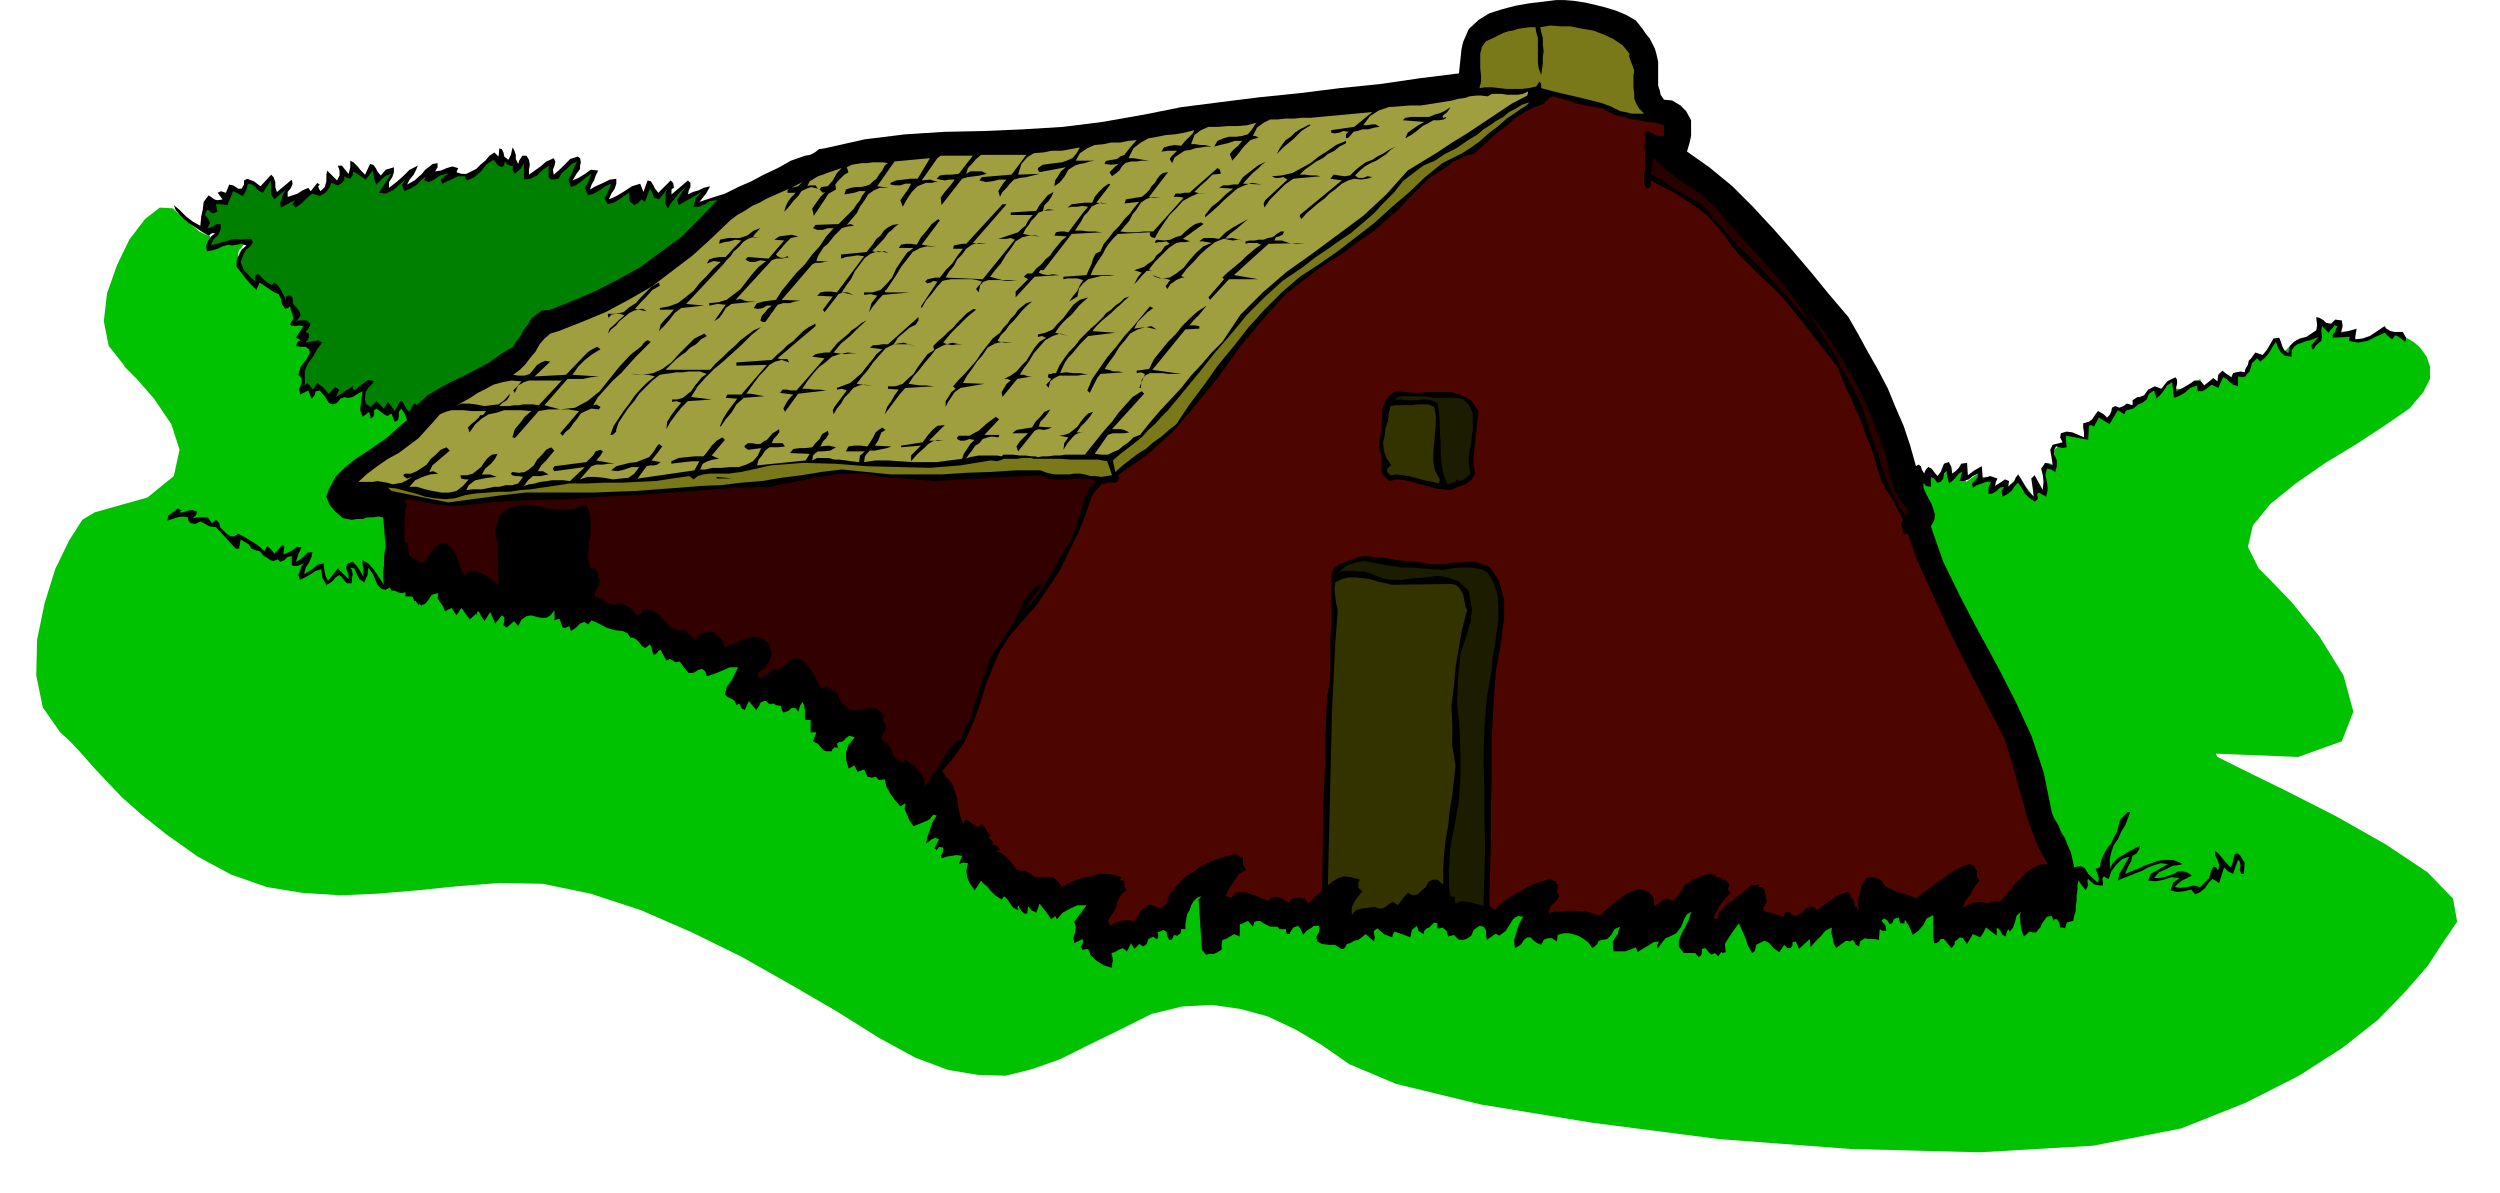 <svg xmlns="http://www.w3.org/2000/svg" fill-rule="evenodd" height="234.139" preserveAspectRatio="none" stroke-linecap="round" viewBox="0 0 3035 1449" width="490.455"><style>.pen1{stroke:none}.brush2{fill:#000}.brush3{fill:#79791a}.brush5{fill:#9f9f40}.brush6{fill:#290000}.brush8{fill:#1c1c00}.brush9{fill:#330}</style><path class="pen1" style="fill:#00c200" d="m210 253 1 1 4 4 5 5 8 7 7 5 7 6 6 3 5 2h2v4l-2 4-1 3 48-4-3 2-4 6-3 3-1 5v6l2 6 4 9 7 8 6 5 3 3 4-8 44 8 98 72 89 69 10 161 138 42 317 9 611 399 623-481 68-44 23 10 7-11 13 8 7-8 2 7 17-6 5 12 14-10 3 4h16v17l16-13-4 14 18-18 19 24 1-19 10 11v-3l1-6 1-9v-15h5l5 2 3 2-1-20 10-9 1-11 14 2 11 3 1-14 11-4 6-6 11 4 6-14h12l8-3 11-3 2-7 18-13 6 8 15-18 2 12 3-1h8l9-3 8-6 4-3 1 3-1 5v3l15-9 6 4 7-13 12 9 2-9 13 3 13-25h8l17-21 9 16h1l2-2 5-5 7-6 8-2 8-2 7-2 3-5 3-4v-4l1-1 12 5 12-9-5 14 17-1 8 13 2-1 6-1 7-4 10-7 7-5 6 4 2 5 2 3 8-6 9 7 2 1 7 4 8 7 8 11 4 12v15l-8 16-17 20-29 20-35 23-38 23-36 25-31 25-21 26-6 26 13 26 11 11 29 30 34 42 29 47 12 44-14 36-53 19-100-4 2 4 32 16 51 25 61 31 60 34 51 34 31 32 5 28-17 25-19 29-27 31-33 34-43 34-53 34-65 33-78 31-107 21-138 8-156-4-160-12-155-20-134-22-103-25-57-24-33-23-32-19-34-16-33-9-35-5-36 2-37 9-38 19-39 19-34 17-34 12-32 8-34-1-36-6-40-15-44-24-51-32-55-32-60-34-61-30-62-27-61-20-58-12-53-1-51 4-49 5-48 4-45 2-46-3-43-7-43-15-41-22-38-27-29-23-25-22-18-19-17-18-13-15-14-15-13-12-21-30-8-39 1-43 9-44 13-42 17-35 16-25 15-9 64-18 32-26 7-32-10-31-21-31-21-24-15-15v-1l-19-24-6-30 4-34 12-34 15-31 19-25 18-14 16 1z"/><path class="pen1 brush2" d="m1986 25 4 5 4 5 4 6 5 6 3 6 3 6 2 7 2 9v29l2 6 1 5 4 6 10 1 10 6 7 7 6 11v19l-2 9-3 10 27 19 28 23 25 25 25 27 23 26 23 27 22 27 23 27 12 21 12 22 12 21 12 23 9 22 10 23 8 24 7 25 3-2 3 2 1 4 3 5 1-3 2-3 2-2 4 2 3 4 4 5 4-5 2-5 2-5 6-2 3 6 1 8 4-3 4-4 3-5 7-1 1 15 8-6 9-5 1 15 9-3 9 3-2 4-1 5 3-2 5-3 4-3 5 2-1 7 3-3 4-3 2-5 3-4 4 6 4 7 4 7 7 7-1-8-1-7-1-7 4-4 10 18 1-9-1-9-2-8 5-7 9 3-1-7-1-6-1-6 3-6 12-3-3-6 1-5 7-2 7 1 7 3 7 3v-6l-1-6v-5l7-2 4-3 4-6 3-4 7 4 4 4 3-3 2-4 1-5 4-2 5 2 5-2 4-3 7 2v-6l3-2 3-2h3l2-1 3-1 2-3 3-4 8-4 8 3 7-9 10-5 2 3v5l-1 4v5l8-4 10-6 4-3h4l4 1 4 5 11-9 5 4 1-8 5-5 5 4 6 4 2-5 4-1 5-1 5 1 1-4 3-5 1-5 3-3 5-7 9 3 5-6 4-7 4-7 7-1 2 5 2 6 2 4 5 4 2-9 5-5 7-4 8-2 6-4 6-4 1-6-1-9v-1l4 1 5 3 3 3 6 1 5-5 7 1h1l1 7-2 8 9-2 10-3-1 6-1 7 9-1 9-3 9-6 9-6 2 3 5 3 5 1h10l4 7v2l-1 3-4-3-4-3-4-2-4 5-5-4-4-4-11 5-10 5-6 1-5 1-6-1-5-1v-3l1-2-21 1v-4l3-3 1-4 2-3-4-1-2 3-3 3-2 3-8-8-1 6 1 6-1 6-5 4-2 2-2 4h-2l-1-5 3-3 3-4 3-3-5 2-5 2-5 1-5 2-6 2-4 3-3 5v7l-8-1-5-4-4-7-2-6-4 6-4 7-5 6-6 5-4-4-6 6-3 10-3 3-2 3-4 1-5-1v12l-6-2-4-3-4-4-4-2-3 6-3 7-8-4-5 4-6 4h-6l-1-7-8 3-7 6-7 4-6 2-2-19-6 4-4 6-4 5-5 5-3-10-6 4-3 7-5 4-5 2-6 5-8 2-2 2-1 3-8-5-10 17-13-8-6 11-3-2-3 1-1 17-27-5v7l1 7-5 1-4-1-4-1-2 4v6l3 7v7l-2 7-5-3-5-1-2 8 2 8 1 9-2 9-9-5-2 2 1 5-1 2-3 2-7-5-5-5-4-7-4-6-4 4-4 6-5 4-6 3-1-7 3-5-5 1-4 4-5 3-5 1v-8l3-7h-6l-5 2-6 2-5 3-1-5 4-4 3-4v-4l-6 3-5 4-6 2h-5l3-11-4 2-4 5-4 4-4 3-2-8-1-7-3 3-1 6-3 4-4 1-4-5-4-2v12l-6-1-3-4v6l3 7 3 6 4 7 2 6 2 7-1 7-4 7 15 43 21 43 22 42 23 42 21 41 20 43 15 45 10 49 3 7 5 8 3 8 5 8 3 8 4 9 2 9 2 9 4-1h5l4 2 4 7 12 11 1-6-2-6-2-5 5-2 2-9 3-7 4-7 5-6 3-7 4-7 2-8 2-7 5-5 4-4h3l-3 8-3 8-5 8-4 9-5 7-3 9-2 9 1 11 2-6 4-4 4-4 6-3 4-3 6-3 5-3 5-2-1 4-3 5-5 3-2 7-4 7-3 8 7-3 8-3 8-4 9-3 8-3 9-1h9l10 4v2l-10 1-8 4-9 4-6 7h6l6-1 6-2 6-2 5-3h6l5 1 6 4-6 3-6 3-5 4-4 4 7 1 8-1 8-2 8 2 6-6 5-5 2-8 3-6 3 1 3 4 1-7-2-6-3-6v-5l4 3 5 6 4 5 6 6 2-4 1-4 1-5 1-3 3-1 4 3 2 4 3 4-1 14h-3l-2-5 1-5-1-5-2-2-3 8-3 9-6-3-5-5-6 19-8-5-5 5-4 6-6 5-6 3-5-6-8 2-9 1-8-2 3-9 8-6-10-1-9 3-10 2-9-1 3-8 7-4 7-4 7-4-9-1-7 2-8 3-7 4-8 3-7 3-8 3-7 3 2-8 4-7 4-7 4-7-9 3-7 7-6 8-3 9-3-1-1-1-2-1-2 3 1 4v4h-5l-5-1-5-4-3-3-1 2 1 5-1 3-2 4-9-12-1 6v6l-1 6v7l-1 6v6l-2 6-1 6-8 2-2 7-3-1h-3l-1-6-3-4h-3l-1 2-2-6-6 1-3 4-3 4-2 5-3 3-2 3h-4l-4-1-7 6-3-8-1-7-1-9 1-6-5 5-2 8-2 6-4 5-2-3-2 4-1 5-4-2-2-4-3-4h-2v9l-13-10-3 6-4 6-9-4-7 12-3-4-2-3-4-1-3 3-3 2v3l-2 3-2 2-5-6-4-5h-4l-2 3-3 2h-3l-1-9v-25l-8 4-4 8-6 7-7 5-4-10-5-8-1 1v3h-5l-1-3-1-4-4 1-2 1-1 3-1 2-3 1-3-5-4-2-3 3 3 3 2 3 1 6h-5l-3-2-1 13-6-1h-7l-4-1-3 2-3 2-1 6-4-2-2-4-2-2-3 2-5-1-4 3-4 3-4 3-3-6-1-6-2-7 1-6-8 4-5 6-7 7-6 7-1-10-13 12-4-9-4 1v4l-2 3h-4l-4-4-6 9-7-5-5-6-6-3-6 3-4 2-1 5-1 3-3 2-5-9-3-9-4-9-4-9-6 8-6 9-5 8 1 10-4 1-1-1v-1l-2 3-2 3-4-4-4 2-3-2-3-4-2-2-4 1v5l-1 3-3 2-4-5h-14l-6-8v-6l2-6 2-5 3-5 5-10 3-10-5 3-3 5-2 5-2 5-3 4-3 4-4 2-4 2-5 2-4 5-3 4-3 4v-5l2-4-7 1-6 4-7 4-6 4-2-6-7 3-6 2h-14l-1-6v-6l3-5 3-4 1-5 2-4-7 3-4 7-5 5-5 1-5 1-2 4-3 3-3 2-4-6-5-4-6-4-5-2-8-2h-7l-7 2-1 8-6-4h-5l-5 2-3 6-5-2-4-3-4-4h-4l-4 3-3 5-4 3-4 2-1-10 3-10 3-9 5-9-6-1-4 2-3 3-3 5-5 8-8 6-3-2h-2l-10 7-1-6v-5l-3-5-5-1-7 5-3 7-3 2-3 2-4 1h-5l-6-6-7 2-2-7-5-4-3 1h-3v-6l-4-1-3 3-3 3-3 1-3 3-1 4-6-4-2-6-6 5-2 9-10-4-9-3-2 3-1 4-10-4-8-7-4 3v4l1 4-1 5-10-9-5 4-4 3-5 1-5 3-4 1-2 4-2 2h-3l-7-5h-8l-8-1-6-3-1-6 3-5 1-5-1-3h-6l-4 3-5 3-4 5-3-7-3-4-6 2-4 6v2h-4l-1-6h-8l-2-3h-9l-8-4-4-3h-4l-3 1-2 6-6-7-6 3-4 1v15l-7-3-5 3-5 3-4 1-1 5v7l-5 3-4 2h-5l-5 1-5-6-4-61 2-2 1-2-5 2-4 4-3 5-2 6-3 5-1 6-1 6v6h-5l-1 5-4 3-4-1-1 3-2 3h-3l-2-5-1-5-4-2-4 2-3 1 1 3v2l-1 3-3-1-2-2-6 3-2 6-4 3-5-3-6 6-4-7-5 10-5-4-5 2-5 3-4 1 1 3 1 6-1 4v5l-10-3-8-5-8-7-3-8-7 1-2-4 2-3 1-3-1-3-6 3-4 2-1-7 2-6 1-7-2-6 15-20h-11l-9 4-9 5-7 8-2-4-5 4-4-6-3-4-4-5-3-4-4 11-6-3-4-5-1 9h-4l-3-3-3-4v-3l-2 2 1 4-6-3-3-4-4-6-4-4-3 4-8-5-5-5-5-6-5-4-2-3-8 12-6-9-3-7-1-8 2-9-6-1-5 2 4-10-7-1-6 1-6 1-6 2-1-3 2-3 1-4v-3l-5-1-3 4-2-2h-1l6-11-5-2-4 2-4 3-3 2 2-9 3-8 3-9 5-8-4-1-2 2-2 3-3 2-17 7-5-7-3-7-3-7 1-7-6 4-7-8-5-7-5-9-2-9-7 1-4-4-5 1-5-1-4-9-8 3-4-8-3 2-4 2-3-11v-9l3-9 7-8v-1l-6-2-4 3-4 4-5 1-2 2 1 5-4-1-3 3v2h-7l-3-1-2-2-1-1-4-5-6-3 2-6 2-5h-7v-15h-7v-12l-1-6-2-4-3 5-2 7-3-4-3-1-3 1-3 3-3 1-3 1-2-3-1-5-6-1-3-2-4 1-2-1-3-3h-3l-4 2-1 3-2 3-2 3-5-6-4-5-5 11-4-2-1-3-2-3-3 2-3-6-4-2-4-2-3-3 2-9 6-8 4-8 4-8h-10l-9 4-10 4-9 3-2-6-4-3-4 1-3 2-4 2h-5l-6-7-5-7-5 1-3-2-4-2-4 2-4-7-3-6-3 1-1 2-2 2-3 1-2-8-2-5-6 5-4-3-3-4-4-4-4-2h-4 1l-3-5-6-3-10-1-10-3-9-5-9-4-4 5-5-3-5 2-5 5-6 4-2-6-4 2h-4l-4-11-3 1-3 1v-12l-5 6-5 3h-6l-5-1-7-2-6 1-6 4-4 8-5-6-9 8-4-3 1-5v-5l-3-2-4 5-4 5-6-14-7 11-4-6-3-6-2 1v4l-1-2-8 7-5-7-5-7-6 9-6-9-4 2-4 2-3-7-3-4-3-5 1-6-8 2-4 6-4 5-5 2-1-1v-1l-2 1 1 2-5-7-1 1-2-5-2-1h-7v-5l-5 1-4-1-4-2h-4l-2-4-5 3-5-1-5-5-2-5-4-9-5-7-1 9-4 9-6-4-3-6-3-7-5-1 2 3 1 5-1 5v6h-6l-3-3-3-4-3-3-5 3-3 4-4 3-4 2-5-9-1-10-7 2-6 4-7 4-6 3-2-6 2-5 2-6 3-4-3 2-5 2h-5l-2-1v-11l-5 1-4 4-5 2-3-3-5 2-4-1-4-3-4-2-5-6-5-1-5-2-3-5-5-3-5-3-1 5-1 6h-4l-24-26-8-1-5-3-6-3-6 3-6-1-3-4v-3l-7-1-6 1-6 2-6 2 1-6 4-3 4-3 4-3 4 3-2 1v1h4l6-2 5-1 6 2-1 4-4 4 6-1h12l5 7 5-4 4 4 1 5 5 5 3 3 5 3h4l5-3 8 4 8 5 8 5 8 7 3-6 4 3 5 6 10-11 2 3-1 6v3l5-2 6-3 5-4h6l-4 9-3 9 4-2 5-4 5-5 6-1-1 6-3 7-4 6-2 8 5-3 6-4 6-5 7-1v5l1 5 1 5 3 6 12-15 13 13v-5l-2-5-1-5 2-4 6-2 5 5 4 6 4 7v-10l-1-5v-5l7 4 7 8 6 9 6 9-1-6v-12l1-5v-12l1-6 1-5-3-36-6-1-6 1h-7l-6 2h-7l-6 1-6-1-5-1-9-8-7-8-4-10 3-9 8-15 11-11 12-10 14-9 13-9 13-9 12-11 12-10-3-8-4-6-3 4v5l-1 5-4 2-4-10-5 3-4-2-5-4-4-3-3 2v5l-1 3-3 2-2-8-8 6-3-8 1-8 1-8 1-7-6 3-6 4-6 1-4-1-5 2-4 5-5 2-5-2-5-8-6-7-5 1-1 4-2 3-2 2-2-5-2-5-10 5-1-7 3-7v-6l-4-4 3-10 7-9 2-4 2-4-1-4-4-3h-6l-6-1 2-5 4-2-6-3 9-14-5-1-5 1-5-1-1-2 4-6-1-5-2-5-1-5-3 2-3 1-4-6-1-6-3-6-5-2-18-12-4 9-7-7-6-7-6-8-5-6v-8l3-7 3-6 6-5-6-2-6 1-6 1-4-1-7 2-6 3-7 2-6 1-1-7 2-5 4-6 5-4h-4l-4 3-7-4-6-4-6-4-5-3-6-5-5-5-5-6-2-6 7 6 8 8 8 6 9 5 1-11 2-9 1-9 6-8 3 2 4 3 4 1 6-1-6-8 4-2 6 2 4-10 5 1 6 4h4l3-5v-5l4-2 8 3 8 6 13-14 3 3 2 6v6l2 6 18-15 1 5-2 5-4 5v6l6-2 6-2 6-4 7-3 3 4 8-10 3 2-2 2 1 3 2 3 5-5 2-7v-8l1-5 12 12 3-6v-6l-2-6h5l3 4 5 6 2-8v-8l4 2 5 5 4 5 5 5 6-13 4 1 3 4 2 4 4 5 6-7 10-3v6l-2 6-4 6v7l9-7 8-7 8-8 10-5-2 5-3 6-5 6-3 6 9-5 9-8 4-5 4-3 5-4 6-1v5l-3 5 7-1 7-3 7-2 7 2-2 5 6 2h6l6-3 6-3 5-5 6-5 5-6 6-4 5 5 1-10 3 1 2 4 1 5 5 4 3-6 2-9 2 3 2 6v5l3 6 1-4 2-3 2-3h5l3 5 1 6-1 6v6l7-5 7-5 7-6 9-4 2 4-1 5-2 5 1 6 6-5 7-7 7-7 9-3 3 2 1 5-1 4v4l-5 7-4 7 7-3 8-5 7-5 9 1-3 6-2 6-3 5-2 6 7-4 9-4 8-4 8-1v6l-2 6-4 6-3 7 9-4 10-6 9-6 10-3 4 10 5-14 4 1 3 5 2 4 4 5 15-15 3 3 1 6-2 1-1 1v6l20-17 3 3v5l-2 4-1 5 6-3 7-2 6-3 8-2-5 9-8 10 15-5 16-5 16-8 16-7 15-8 17-8 16-9 17-6 6-1 6-3 5-4 7-1 49-11 49-6 47-3 48-1 47-2 49-3 48-6 51-9 45-9 47-6 48-6 49-5 48-6 49-5 48-7 48-6 1-10 1-9 1-10 2-9 7-16 12-11 13-8 16-5 15-4 17-3 17-2 16-2h10l12 1 13 2 13 3 12 3 13 4 12 5 12 7z"/><path class="pen1 brush3" d="M1978 65v4l2 6 2 5 2 6-1 6v14l1 8v6l3 7 3 5 6 6h-15l-8-2-6-1-12-6-11-4-12-3-12-3-13-3-13-3-12-3-11-3v-5l-2-3-4 6-9 2-9 1h-18l-9-1-8-1h-9l-7 1 2-8v-7l-1-9V65l2-8 5-7 9-4 6-3 6-3 6-2 6-1 6-2 7-1 7-1h7l1 6 2 7v30l1 7 3 8 1-7 1-7v-8l1-7-1-8v-8l-2-7-1-6 12-2 13 1h12l14 3 13 2 13 5 11 5 12 8 8 10z"/><path class="pen1" style="fill:#4d0500" d="m1886 117 6 2 8 2 6 2 8 3 7 1 8 2 8 1 9 2 7 4 9 4 9 2 10 3 9 1 10 2 10 1 10 3v13h-8l-6-3-5-3-5 2 2 6-1 6-1 5 2 6-1 5v17l-1 5v12l3 6 3-1 2-2v-7l11 6 12 6 12 7 12 8 11 7 11 9 9 10 10 12 10 14 11 13 12 12 13 13 12 11 12 12 11 13 12 15 46 59 6 16 8 17 7 16 8 18 6 17 7 17 5 18 6 19 3 5 3 6 4 6 4 6 3 6 3 6 3 6 3 7-2 4 1 4 1 4 1 4 1 1 4-1 11 31 14 31 14 31 15 32 15 30 16 31 16 31 16 31 6 18 6 20 5 19 6 21 5 19 7 19 7 18 11 19-10 1-8 4-8 5-6 7-7 6-6 8-6 7-6 7h-9l-6 3-9-2-9 1-8 3-6 4 4-9 6-8 5-9 6-8-3-5v-6l-3-6-6-3-9 3-9 5-8 5-8 6-8 5-8 6-8 6-7 6-6-3-6-2-6-2-5-1-6-3-5-2-5-4-3-5-9-4-9 1-6 9-2 11-2 5v18l-2-8h-2l-2-10h-3l-1-5-3-3-10 3-9 6-9 6-9 7-5-4h-4l-4 2-4 4-4 3-4 2-5-1-4-4-5 1-2 5-24-7v-5l3-4 1-3-1-3-1-5-1-5-3-4h-4v-3l-9 1-6 5-6 5-6 4-5 5-6 3-5 6-5 5-2 8-3-1h-2l4-9 5-8 6-8 6-6-2-3-2-1 2-4v-3l-3-3-1-2h-3l-1 1-1-3-3-1h-5l1-2-6-2-5 1-6 1-5 3-6 2-5 4-5 3-3 6-11 13-7-3-6 2-5 5-5 2v-8l-3-5-4-4-4-2-9-1-8 3-7 3-6 5-7 5-6 5-6 5-6 6-8-3-7-2-8-1h-17l-8 1h-8l-6 2 2-8 7-7 4-6-3-5 1-5v-4l-3-4-3-1-2-2h-2l-9 3-9 3-9 4-8 5-9 5-8 5-8 6-6 7-4-3-3-2 1-41 1-41v-41l1-40v-41l2-40 3-41 7-39 1-12 2-12v-23l-3-12-3-11-6-10-6-8-10-4-9-2h-8l-8 1h-9l-8 2h-19l-11-2-10-1-10-1-10-1-11-2-9-1-11-1-9-1-6 1-6 3-6 1-6 3-6 2-4 3-4 4-2 7v61l-1 15v48l-4 24-1 24-1 24v24l-1 23-1 24-1 24v25l-1 67-9 7-8 8-2-3-2-3-5-1h-5l-5 1-4 5-6-3-5-3-5-1-5 1-2 1-1 3-11-4-10-4-10-3-10 1-5 6-7-2 4-9 6-9 6-9 9-5-4-6v-8l-1-2-5 3 3-3-6-3-4 1-13 3-13 5-12 6-10 7-11 7-9 10-8 10-5 13-6 4-6-2-7-3-6 4-4 3-3 5-3 4-3 5-8-2-7 1-8 2-6 4-3-6 3-5 4-6 3-5 1-6 3-6 3-5 6-4-3-4v-4l-1-4h-4l1-4-10-3-9-1h-9l-9 3-10 2-9 3-9 4-7 4-4-6-3-3-4-3h-22l-6-5-5-2-5-1h-5l-6-8-6-7-7-6-8-3 6-1-3-5-4-1-4-1 3-1-2-4-2-1-2-2 2-3-4-5-2-4-4-4-5 3-6-3-3-3-5-3-4 5-3-8-2-8-1-8-1-7-3-8-2-7-4-6-5-5-4-7 15-18 13-19 9-21 8-21 7-23 8-21 9-21 12-19 17-20 17-19 14-21 14-21 11-23 11-22 9-23 8-23 13-15-2 1 1 1 7-2h10l4-5-2-4 36-25 31-28 28-33 27-33 25-35 28-34 29-32 35-27 17-12 18-11 17-13 18-12 16-14 16-14 15-16 15-15 6-6 8-5 7-5 8-5 7-6 8-3 8-4 9-2 10-9 10-9 10-9 11-8 10-9 11-7 12-6 12-4v-2l4-3 3-3 4-1z"/><path class="pen1 brush5" d="m1260 555 6-1h7l7-1h7l6-1h24l8-10 8-10 8-10 9-10 8-11 8-9 9-10 11-7 3 3-39 43h10l5 1 6 3-6 1h-14l-6 2-16 23 8 1h8l6-3 7-3 6-5 6-4 6-6 8-3 12-15 12-14 13-14 13-14 12-15 13-14 12-14 13-13 22-33 27-27 29-25 31-22 31-23 31-23 28-26 26-29 18-11 18-11 18-12 18-11 18-12 18-12 18-12 19-10 1-3v-2l-6 3-6 1h-13l-7-1h-12l-5 3-8-1h-6l-8 1-6 2-8 1-7 2-6 1-6 1-13 2-13 2h-13l-12 1-14 1-12 4-11 7-8 11h5l6-1h4l5 3-7 1-7 2h-7l-6 2-5 1-3 4-3 3-3 1v-5l3-3-6-1-5 2-6 1-4-1v-3l28-4 22-18-75 7h-11l-9 1h-11l-9 1h-9l-8 4-8 6-5 10h3l4 2-10 3-8 8-7 9-7 8-3-8 4-5 6-5 5-6h-9l-9 3-9 2-7 2 4-7 7-3 7-2h9l7-1 7-2 5-6 5-8-11 3-11 1h-12l-12 1h-12l-9 4-8 6-4 11h5l6 1h6l8 2h-7l-6 1-7 1-6 2-7 1-6 4-6 4-3 7-3-5 2-3 4-4 3-3h-10l-9 1 3-5 7-2 6-1 8 1 4-5 5-5 5-5 2-4-12 3-11 2-12 1-10 2-11 2-9 5-9 7-6 12h6l6 1 6 1 7 1h-9l-6 1h-7l-7 2-4 4-3 5-5 4-4 3-3-5 3-3 4-4 4-3-9 1-8-1 1-3 2-1 6-1 6-1 4-3 5-2 7-9 8-9-10 1-10 2h-11l-9 2-11 1-9 4-9 6-5 9h23l-6 1-6 2-6 1-6 2-8 5-5 9-6 7-6 4 1-7 4-6 3-5 6-5-32 6-2-3v-2l6-4 7-1 8-1 8-1 6-2 7-3 5-6 4-7-11 2-11 2h-12l-10 2-12 1-8 5-7 8-4 13 26-1-8 2-8 2-8 1-7 2-5 5-4 5-5 5-3 6-2-7 3-5 4-6 3-3h-9l-8 2-8 1-8-2 3-4 36-3 18-24h-55l-6 5-5 6-5 5-2 7 5-3h14l6 3-8 2-7 1-8 1-7 2-25 32-1-9 5-7 7-8 5-7h-6l-6 1-6-1-4-1 4-4 8-1h7l8-1 17-22h-39l-4 3-19 27 10-1 10 3h-4l-4 1h-7l-10 4-7 7-6 9-5 9-3-8 5-7 5-7 3-6h-7l-6 2h-6l-6-1v-2l7-3 9-1 8-1h9l15-25-43 4-21 30 14 2h-11l-7 3-7 5-5 8-5 7-4 8-6 7-6 7 5-1 4 2-8 1-7 2-9 9-8 10-5 4-4 6-3 5-2 6h7l8 1h-5l-5 1h-6l-4 2-37 43 23 1-7 1-6 2h-8l-7 2-15 21h-3l-3-2 2-6 4-4 3-4 5-4h-6l-5 3-6 1-5-1 4-6 8-2 7-1 8-1 7-11 9-11 9-11 10-10 9-12 9-10 8-12 9-10h-7l-6 2h-7l-5-2 3-4 28-1 9-9 9-9 4-6 4-5 3-6 4-5h-8l-6 2-6 1-6 1 2-6 6-2 6-1h6l5-1 6-2 4-4 4-3 3-5 4-5 3-6 4-3-7-1h-12l-6 1h-7l-6 1-6 1-6 3 2 6-3 2-2 1-4 4-4 4-3 4 1 6-9 5-6 9-6 9-6 9-2-9 5-7 5-7 6-6-3 1-4-4 2-3 8-1 6-7 5-9 6-6-6 2-6 2-6 2-5 2-6 2-5 3-5 3-3 6 3-1h7l3 4-8-2-6 2-6 3-4 6-5 5-4 5-4 5-4 4 2-7 3-6 4-5 5-5h-10v-3l2-2-9 4-9 4-9 4-9 5-9 4-9 6-9 5-8 6-23 22-23 21-25 19-25 19-28 16-28 15-29 12-28 11-10 3-7 6-6 7-5 9-6 7-6 8-7 7-8 6 6 1h8l6-2 5-6 4-5 5-3 5-2 6 1-19 18 38-2 26-27 4-3 4-2 4-2 4 3-10 6-9 7-8 8-7 10 32 2-10 1-9 2h-19l-28 32 19 5 18-2 15-8 15-12 12-15 12-15 13-14 14-11 2-3 2-2 3-2 4 2-9 9-9 9-9 10-9 10-10 9-9 10-9 10-6 10 4-1 5 3-2 3-9-1-7 3-6 3-4 6-5 6-4 6-5 4-4 5-3-3 23-27-7-1-6-1h-24l-6 1-6 1-29 33-2-1h-1l3-10 6-7 6-8 8-7-12-1h-21l-9 3-10 2-8 5-8 7-7 10-2-6 4-4 5-4 4-4 2-3h3l2-2 2-3h-18l-9-1h-15l-7 2-7 3-6 7-10 11-10 11-12 9-12 9-13 7-13 9-12 9-11 10h18l5-1 6 1 6 1 7 2 5-1 6-1 6-3 6-4-6 2-4-3v-2l2-1h7l7-3 6-4 6-4 5-7 6-5 6-6 7-3 4 4-7 6-7 6-7 6-4 8 5-1 6 3-10 1-9 3-9 4-7 8h9l10 3 9 2 11 2h9l9-2 8-6 7-8h-4l-5-1-1-3v-1h8l7-2 5-4 5-4 4-6 4-5 5-4 7-1-3 6-5 6-7 6-4 7h10l8 3-11 1-10 2-5 1-4 3-4 3-3 6 8-1h11l5-1 5-1 5-1h6l8-2h8l3-1 4-1 3-4 3-4-5-1h-4l-4-1-2-2 2-2 8 1 7-1 5-3 6-5 4-7 6-6 5-6 6-3 4 4-5 6-5 6-6 6-4 7h6l7 4-10 2h-9l-6 5-5 7 6-2 7-1 7-2 8-1 6-1h14l8 1 18-17-37 5-2-3 2-3 39-5 4-4 4-4 3-5 6-2 3 2-3 5-5 6 22 4h-7l-7 1h-8l-6 2-14 16 9-3h10l10 1 11 2 9-1 10-1 7-5 6-8h-9l-9 3-8 2-8-1 6-5 8-2 8-2 9-1 7-3 8-3 5-6 5-8 2-2 4 3-6 8-7 9 11 2-4 3-4 1h-5l-4 1-11 15 69-10 6-11h-9l-9 1-9 1-7 1v-3l9-4 9-1 10-1h11l5-6 5-7 6-6 7-4 3 3-16 19 9 4-8 1-6 2-6 3-3 7h6l9-2h11l10-1h11l9-3 8-4 6-7 4-9-16 2-4-3v-2l4-3h5l5 1h5l4-3 4-2 7-8 8-5v4l-3 4-4 4-2 5h13l3 4-9 1h-10l-5 4-4 6-4 5-2 7 59-6 5-8-24-1 4-5 8-1h7l8-1 4-5 5-5 3-6 7-4 1 4-3 5-4 4-3 6 10-1 9 2-7 4-9 1h-6l-3 2-3 3-1 6 6-3h14l7 2h6l8 1 7 1 9 1 1-8 6-5h-23l3-6 7-1h8l8 1 4-6 3-5 3-6 5-4 3-2 4 3-5 3-2 5-2 5-4 6 20 1-5 2-5 1-5 1-5 1h-6l-3 3-3 4-1 7 14-2h15l15 1 15 1h29l15-2 16-2 2-6 4-6 4-6 5-5-6-1-6 2h-5l-4-2v-2l2-2h13l5-3 6-3 10-9 11-8 4 3-18 19h18v1l-1 2-8-1-5 1-6 2-4 5-5 3-4 6-4 5-3 5 4-2 6-1 5-1h22l6 1 2-2h12l8 1h7l7 1h5l3 1z"/><path class="pen1 brush3" d="M1255 557h33l12 1h33l11 2 3 8 3 9-7 1-6 1-7-1h-6l-7-2-6-1h-7l-6 1h-18l-9-2-8-3h-30l-30 2-30 1-30 2h-61l-30-3-30-3-25 3-24 4-24 3-24 4-25 2-25 3-25 1-24 2-27 2-26 2-27 1-26 1h-82l-27 3-67 9-69-14-4-4 10 1 11 3 12 3 12 4 12 2 12 1 12-1 13-4 13-2 14-1 13-1h14l13-2 13-1 13-2 14-2 19-3h21l21-1h22l20-1 21-1 20-3 21-3 5 4 5-4 7-2 7-1h24l7-1 8-1 36-8 39-3 38 1 39 3 38 1 39 1 37-3 37-6 7 1 7-2 1-1h17l6-1h11l3 1zm602-433-3 3-4 3-5 3-4 3-12 8-10 9-12 9-10 9-11 8-11 7-12 6-12 6-21 17-20 19-21 18-21 19-22 17-22 17-23 16-23 15-22 19-21 21-19 21-18 23-19 23-17 24-18 24-16 24-9 7-9 8-10 7-9 8-10 6-9 7-9 7-9 8-3-14 8-7 9-7 9-7 9-7 8-9 9-8 7-8 8-8 19-23 19-23 19-24 20-23 19-23 21-21 22-20 25-17 14-11 15-10 14-10 15-10 14-12 14-12 12-13 13-13 10-13 13-10 12-9 14-6 12-8 14-7 13-9 13-8 7-6 8-5 7-5 9-5 7-6 8-4 8-5 9-3z"/><path class="pen1 brush2" d="m1761 130-4 6-6 5 2 3 1-2 2 1-3 2-6 1h-7l-5 3-8 4-7 6-7 5-7 4 3-7 7-5 6-4 7-4-26-2 3-3 7-1h22l7-3 7-2 6-3 6-4zm-170 22-11 7-10 10-11 9-9 9 3-6 4-6 4-5 6-4 5-5 6-4 6-3 6-3 1 1zm43 22-8 4-6 5-8 4-6 5-8 4-7 5-7 5-6 6h6l8 1h6l5 1-33 3-10 7-9 9-9 9-7 10-1-5 2-4 27-25-5-3-5 1h-5l-4-2 12-1 13-3 11-6 11-6 10-8 11-7 10-7 12-5v3zm60 4-6 4-5 5-6 4-6 4-7 3-7 4-6 5-6 6 4 3h6l5-2 6 1-6 2-8 1-8-1-7 2-8 4-7 6-8 6-6 6-8 6-7 6-7 6-6 7-2-3v-2l51-42-14-2 4-5 6 1 7 1 7-1 6-6 6-5 7-5 8-3 6-4 8-4 6-4 8-4z"/><path class="pen1 brush6" d="m2082 251 14 17 15 17 16 17 16 18 14 16 15 18 13 18 13 21-17-20-16-18-17-18-16-17-18-18-16-17-17-19-15-18-9-5-7-4-9-5-7-4-8-5-7-5-8-5-7-4 3-19 8 7 9 8 9 7 10 7 9 6 10 7 10 8 10 9z"/><path class="pen1" style="fill:green" d="m610 203 2-3 1-4 3 4 7 2-1 4 3 5 7-6 4-7v20l8-1 8-4 7-7 8-5-1 3v11l3 3h3l6-1 4-7 6-5 6-6 7-3-4 7-3 8-4 7 3 9 6-2 7-5 6-5 6-4-2 5-3 7-3 6 4 8 7-2 7-4 7-5 7-3-2 5-3 7-3 6 4 7 7-2 7-4 7-5 7-4-2 2v6l1 4 5 4 4-2 5-5 1 1 3 2 6-16 2 3 2 5 1 3 6 2 10-12-2 5v13l3 5 4-7 5-6 6-7 7-6-4 5-4 6-3 5 2 6 28-16-7 7-3 11h7l7-3 6-4 9-1-22 23-22 22-25 18-24 18-27 15-27 14-28 12-28 11-10 1-7 5-6 5-4 7-5 6-4 8-5 6-4 7-15 9-14 10-15 8-15 8-15 7-15 8-15 9-13 12-2-2-2 1-5 9-4-4-2-4-2-4-3-1-7 12-4-6-4-5-5 8-9-9-7 7-6-4-1-6 1-8 3-5 4-4 3-4-7-2-5 4-6 4-5 5-2-1-1-4-20 13 2-5 2-4-5-3-4 4-4 4-7-8-7-5-5 8-4-5-3-3-3 3v-18l4-9 6-8 5-9 6-8-5-3-4 1-6 1-5 1 4-6v-5l-4-2 4-5 2-5-5-4h-10l-3 2 4-5 2-3-1-4-2-3-6-7-1-8-2-2h-3l-3 1v4l-3-6-3-6-4-6-4-3-3 3-7-4-6-6-3-3h-2l-2 2v7l-7-7-7-7-4-10 4-10 3-5 5-4 3-5-2-4h-6l-6 1-6-1h-3l-28 8 3-7 6-6 3-7v-6h-5l-3 2-4 2-4 1 3-7-2-4-4-5 2-6h2l3 3 3 1 5-2-2-9h7l7 1 7-17 12 6 4-7 2-8 5 1 4 3 3 4 6 3 10-15v17l4 6 14-12-3 5-2 6-2 5 1 6 17-9-3 5 4 4 7-5 7-7 6-5 9 3 7-4 5-6 2-6 3 1 5 2 4-2 4-4v-5l3 2 4 1 3-4 1-5 15 10 4-5 4-6 1 3 1 5 1 5 2 4 4-4 4-4 4-3 6-2-15 23 8 1 9-4 8-7 7-6-4 7 3 7 7-3 7-4 6-6 6-5-2 5 6 2 6-3 7-5 8-2h3l-4 2-3 3-3 2 2 5 6-3 7-3 6-3h9v3l2 2 9-4 8-7 6-8 9-6 2 2 2 3 2 2 5 2z"/><path class="pen1 brush2" d="m1537 196-5 4-5 5-5 4-5 5-8 9 23 1-12-2-9 3-9 4-8 7-8 7-8 8-8 7-7 6v-3l8-10 9-7 8-8 9-7-17-1 5-3h6l6-1h6l6-9 9-7 9-7 10-5zm-55 15-10 1-7 7-8 7-7 7 7 2 8-1-11 1-9 4-9 5-8 9-8 8-7 10-6 9-5 9-4-1-2-2v-4l-39 2-6 6-5 6-4 6-3 6-4 6-4 6-4 7-3 7h39-9l-8 1h-9l-8 2-8 2-6 5-5 6-2 10-5 3-5 3 5-7 5-6 3-7 4-6-7-2h-12l-5 1v-3l28-2 3-7 3-6 2-7 3-6 6-3 4-9 6-7 6-8 7-7 6-8 7-7 5-7 6-7-18 2 2-5 6-1 6-1 7-1 5-4 4-4 3-5 4-4 3-5 3-4 4-3 6-1-23 30 6 1h8l-11-1-7 3-6 4-5 8-5 6-4 8-6 7-5 6 8 1h11l10-1h11l37-41-6-1h-6l2-4h6l5-1h6l34-30 3 2 1 5z"/><path class="pen1 brush5" d="m961 228 13-7-5 5-8 2z"/><path class="pen1 brush2" d="m1348 224-17 22 8 1 6 1-8-2-6 2-6 3-4 6-5 5-3 6-4 6-4 6h8l8 1h8l9 1-37 2-34 44h-4l-2 3 5 2 6 1 6-1 8 1-30 2-23 25v-7l5-5 5-5 5-5-5-3 4-4h6l5-6 6-5 5-6 6-5 4-6 5-6 5-6 6-5-15-1 2-4 5-1h5l5 1 6-8 6-8 6-8 6-7-7-1-6 1h-6l-6 1 5-4 8-1 8-1h9l3-7 5-6 6-6 6-4 2 1zm-69 9-2 5-4 6-5 5-2 7 14-1-8-1-5 2-6 2-4 5-5 5-3 5-4 5-3 6 5 1 6 1h5l4 1-12-1-9 2-8 5-6 9-6 8-6 10-7 8-6 8 7 2 8 2h8l10 1h-14l-7-1h-14l-6 2-4 4-2 9-3-4 2-3 3-3 2-3-6-2-6-1h-25l-6 1-5 1-7 8-6 8-7 8-5 9-1-2 20-30-5-1-3 2-4 1-3-2 3-3 5-1 5-1h5l7-9 8-8 6-9 7-9h-12l1-4 5-1 5-1h5l44-48h5l-41 47 7 1h10l-10-1-8 2-7 5-5 7-6 6-4 8-6 7-4 7 45 2 39-48-5-2-5 1h-10l6-2 6-2 6-2 6-2 4-4 5-4 3-6 4-5 2-2h-27v-3l31-2 4-7 5-6 5-6 7-4zm236 33-7 6-7 6-8 6-6 6 4 1 6 1 6-1 6 1-13-3-11 1-10 4-9 7-9 8-8 9-8 8-7 9 4 2h6-9l-7 3-7 5-4 6-2-4 2-2 2-3 2-2-7-2h-6l-6-2-3-2 11 4 10-1 8-5 9-7 7-9 8-9 9-8 10-4-11-2h-16l-5 1h-6l-5 1-9 6-9 9-8 8-7 9 1 1h3l-7 1-6 6-5 6-4 4 4-8 5-6-9-3 6-2 6-2 5-4 6-4 4-6 6-5 4-6 6-3-4-3-5 1h-5l-4 1 1-3 2-1 8 1 8-1 6-3 7-2 5-5 6-5 6-4 7-2 3 2-25 18 9 3h11l5-4h12l7 1 8-8 9-6 9-5 9-5zm-374 2-2 2-2 3-18 24 18 3-11-1-9 2-9 5-7 9-7 9-6 10-6 9-6 9-2 1 1 2h29l-32 3-5 5-4 5-4 5-4 6 3-11 7-9-8-2-8 1v-3h10l10-3 7-7 7-8 5-11 6-9 7-10 8-6h-18l3-4 6-1h6l7 1 5-9 7-8 6-8 8-6 2 2zm-50 4-4 3-4 4-5 4-4 6-15 16 5 1h5l5-1 5 2-13-2-9 3-7 5-6 8-6 8-5 10-6 8-5 8 14 3-7-3h-6l-5 2-3 4-7 9-7 9-2-3 12-16-19-1 4-4 6-1h7l7 1 33-44-8-1-6 1-8 1-6 2v-5l31-3 4-5 4-5 4-6 5-4 4-6 5-4 6-3 7-1zm-177 15 3 1 5 1-8-1-6 2-6 4-5 6-6 5-4 6-5 5-4 5-45 48 22 2-28 3-8 6-6 8-7 8-6 6 2-8 5-6 6-6 5-6h-17v-2l11-2 11-4 9-7 10-8 7-9 9-9 8-9 9-8-9-1-8 3 3-5 6-2 7-1h7l9-10 10-10-7-1-7 2-7 1-6 2 1-5 5-1 5-1h14l9-3 8-6 8-3-9 10zm645-6-2 4-4 2-4 1-2 4h9l9 3 9 1 10-1-44 1-42 38 30 5h-36l-23 25-2-3 19-22-2-2 5-5 6-5 6-5 6-5 6-6 6-5 6-5 6-4-5-2h-10l-4 1v-3l5-1h6l5-1h6l5-2 6-1 5-4 5-3h4zm-590 6-9 2-6 6-6 7-6 7 2 2 4 2h4l4-2 1 1h2l-5 1-5 1h-7l-5 2-44 48 6-1 5 2 5 1h9l-30 3-7 5-4 7-4 5-6 4 14-20-10-1-10 2v-3l11-1 10-3 8-6 9-7 7-9 7-9 8-9 9-7-7-1-6 2h-7l-5-3 3-3 25 2 19-22-12-1 6-4 8-1 7-1 8 2zm-168 60-9 5-7 8-7 7-7 8 3 1 4-1h3l4 3-9-2-6 1-6 3-6 5-6 5-4 5-6 5-4 5 2-6 6-5 6-6 6-5-5-2h-5l-6 1-3 4-1-3v-2h9l10-2 7-6 8-5 6-7 7-7 6-6 9-5 1 4zm570 13-6 5-5 5-6 5-5 5-6 5-6 5-6 6-5 6 28 2-33 4-10 10-9 11-5 5-4 6-3 6-3 7 7-1 9 1h8l10 2h-7l-6 1h-22l-6 3-5 4-2 8-3-4 4-4 2-3-4-2 1-4h3l3-1h3l4-9 6-9 6-8 7-7 6-8 7-7 6-6 7-6 4-4 4-4 4-5 6-4 5-5 6-4 5-5 6-2zm-50 1-11 10-9 11-6 5-5 5-5 6-4 6 8 2 9 2-11-3-9 3-9 5-7 8-7 8-6 10-6 8-5 8h5l5 2h12-7l-6 1-6 1-6 1-18 22-1-6 3-5 3-5 5-4-4-2h-4l8-4 7-5 6-7 6-6 5-8 5-8 6-7 8-5-5-2-5 1v-3l9-2 9-4 6-7 7-7 6-8 6-8 8-6 10-3zm-68 5-6 5-6 6-5 6-5 6-6 6-4 6-6 6-4 7 3 1 6 1h9l-12-1-9 2-9 5-6 9-7 8-6 9-6 8-5 9 26 1-29 5-7 5-4 6-4 6-3 6v-7l4-6 3-5 5-4-3-3 7-8 7-7 7-8 7-8 6-9 7-9 7-9 9-7 4-6 5-5 4-6 5-5 4-6 5-4 5-4 7-2zm212 5-5 6-5 6-6 6-5 6h6l6 1v3l-17 1-40 49 35 5h-15l-8-1h-15l-6 3-4 5-1 10h-2l7-17-5-2-5 1v-3l15-2 6-12 8-10 9-11 9-9 8-10 9-9 10-9 11-7zm-65 3-7 5-6 6-6 6-4 8 7-1 8-1 6-1 6 4-13-3-10 3-9 5-6 8-7 8-6 10-6 8-6 9 5 1 6 2h6l6 1-28 2-4 5-3 6-3 6-3 6-3-3 6-14 9-13 9-13 11-13 10-13 11-12 10-12 10-12 4 2zm-215 2-11 9-10 10-10 10-9 11 5 2 6 1 6-1 7 1-13-3-10 3-10 5-6 8-7 8-7 9-7 8-6 9 7 1 8 1h7l9 1-35 2-7 8-6 8-6 8-6 8 3-9 5-7 4-7 5-7-13-1v-3h9l9-3 6-6 7-6 5-8 6-8 6-8 8-5-1-5 6-6 6-5 6-6 6-5 5-6 6-6 6-6 8-5 3 1z"/><path class="pen1 brush6" d="m2290 554 1 8 2 9 2 8 3 9 2 7 4 8 5 7 6 7 1 4v5h-3l-13-21-9-21-8-22-7-22-8-23-7-22-10-21-11-20-6-10-5-10-6-10-5-9-6-10-6-9-6-9-5-9 15 19 15 21 13 21 13 22 11 22 10 23 9 24 9 24z"/><path class="pen1 brush2" d="m1112 394-8 4-7 6-7 6-5 8h19l8 3-15-5-12 2-10 5-7 8-8 9-7 10-7 8-6 8 20 3-10-2-7 1-7 3-5 6-6 6-4 7-5 6-4 7-1-5 2-4 15-20-6-2-6 1v-2l8-3 8-3 7-6 7-6 6-8 6-7 6-8 7-6-15-2 4-3h5l6-1h7l37-33v4l-3 5zm-60-5-10 9-10 10-11 9-9 11 6 1 8 1 7-1h8l-12-1-10 2-9 3-8 7-8 6-7 8-7 9-6 9h7l7 1h7l8 1-34 4-16 22-2-4 2-4 3-5 3-4 4-4-16-2 3-4h5l5 1h7l34-39-15-2 4-3 5-1 6-1h6l5-6 5-6 6-5 6-5 5-5 6-4 6-5 6-3zm-62 7-46 39 3 1h9l2 4-9-3-8 2-7 4-6 7-6 6-6 8-5 7-5 7h5l6 1 5 1 6 1-25 2-9 8-6 10-7 8-6 9-1-1 4-9 5-8 6-8 6-8-14-1 2-4h17l31-36-37 1v-4l43-3 6-6 7-6 6-6 7-5 6-6 6-6 7-5 8-4v3z"/><path class="pen1 brush2" d="m924 397-12 10-11 11-11 10-11 10-12 10-10 10-10 11-8 13 25 3-29 2-8 8-7 9-6 8-5 9 1-9 5-8 6-8 6-7-6-2-5 1v-3h6l7-2 5-4 5-4 4-6 5-6 4-5 6-4-8-3h-14l-7 1h-8l-6 1-8 1-6 1-9 7-8 8-8 8-6 9-7 8-6 9-6 9-3 9v2l-3 3-2 1h-2l4-11 6-9 6-9 7-9 6-9 8-9 8-8 9-7-8-2h-7l-8-1h-6l14 1 13-2 11-5 11-8 9-10 10-10 9-9 12-6 3 3-7 4-6 6-7 4-6 6-6 4-6 5-6 6-6 6h54l7-8 8-7 7-7 8-7 7-7 8-6 8-6 9-4z"/><path class="pen1 brush5" d="m654 492-7-1h-12l-5 1h-6l-6 1h-12l4-4 5-3 3-4 1-4-7 8-7 5-9 1-8 1-10-2-9-1h-9l-7 3 9-5 9-5 9-6 10-5 9-5 11-3 11-2 12 1-5 6-5 5 2 3 4-9 7-4 6-2h40l-28 30z"/><path class="pen1 brush2" d="m1795 499-1 9-1 9-1 9-1 10-1 9-1 10v10l2 10-5 8-7 5-9 3-8 4-11-1-9-1-9-3-9-2-10-3-9-2-9-1-9 2-6-5-3-4-1-5v-17l-2-6-1-4 1-10 2-9v-9l1-9v-9l3-8 5-8 8-6 12 1 15 1 14-1h27l13 4 11 6 9 13z"/><path class="pen1 brush8" d="m1771 483 5 2 6 5 3 5 3 7v18l-1 9-1 9-2 9-1 9v9l2 10-7 7-7 2-2-2-2 3-3 1-4 1-3 1-5-13-2-12-1-13v-12l-1-13v-12l-1-12-2-12-7-3-6-1h-6l-6 1h-13l-7-1h-7l4-3 6-1h26l6 1 6 1h30z"/><path class="pen1 brush9" d="m1741 494 2 10v12l-1 11-1 12-1 11v11l2 10 6 11-1 5-8-2-7-1-7-2-7-2-8-2-7-1-8-1-7 1-4-4v-4l2-2 3-2-6-9-3-9-1-9 2-9 1-9 3-9 1-9 2-9 6-1h20l6-1h14l7 3z"/><path class="pen1 brush2" d="m1275 497-3 5-4 5-5 5-2 6 16 1-5 2-5 1-6-1-5 2-20 25-2-6 4-6 5-5 5-5h-19l5-4 6-1 6-1 7-1 4-7 6-6 5-6 7-3zm52 3-4 6-5 6-6 6-5 7h5l7 1-6-1-4 1-4 2-3 3-6 7-5 8 1-8 5-7-11-2 6-1 6-2 5-4 5-4 4-6 4-5 5-5 6-2zm-180 16-19 19h17l-7-1-6 2-5 3-4 4-9 8-8 9v-7l4-4 4-4 4-4-24 2v-2l26-4 6-8 6-7 6-5 9-1z"/><path class="pen1" style="fill:#300" d="m1135 584 128-7 6 3 8 2h18l9-1h18l9 4-8 6-4 9-4 9-2 9-3 9-3 10-3 9-3 9-8 12-7 12-7 12-7 13-8 12-8 12-10 11-9 12 30-44-11 6-7 9-7 9-5 12-6 10-6 11-7 11-7 10-8 12-6 15-5 14-4 15-5 14-4 15-7 14-6 14-7 4-5 6-5 6-3 6-4 6-4 7-5 6-4 6v2l-2 3-3 3-1 3-1-9-3-6-5-6-4-6-4-1-3-3-4-3-3 4-6-3-3-3-3-4-1-4-5-9-8-4 1-7 4-6v-6l-3-5 1-7-4-4-6-4h-11l-6 2h-6l-5 1-5-2-3-4-5-3-3-5-2-7-3-3-6-2-5-4-6 3-3-6-3-5-3-6-3-5-4-5-3-4-5-4-5-2-9 3-6 6-7 5h-7l-9 7-9 4-1-7 6-4 5-5 3-6 2-5 1-5-2-5-1-5-7-6-6-2-7-1-6 2-8 2-6 3-8 3-6 3-2-7-3-4-5-4-3-4h-7l-6 2-6 2-3 6-6-5-4-4-5-4-5 2-10-4-7-7-8-9-9-5-4-1h-7l-1 4-2 2-3 2-6-7-6-5-8-4-8 2-7-1-6-4-6-4-6-1 2-7 4-6 1-6-2-6-1-6-3-3-6-1-2-11v-9l1-11 2-9v-20l-2-9-4-8-12 5-12 2-12-1-12-1-13-3-12-1-12 1-12 5-8 7-3 11-2 5 1 6v5l2 6 1 51-9-7-9-6-10-4-10 1-3 5-4-7-2-6-3-8-2-6-4-6-4-4-5-3-6 1-7 5-4 6-4 6-6 7-16-9-3-16-1-1-1 2-1-6v-24l1-6v-6l2-5-4-4 4-3 8 1 12 2 13 3 13 1 14 1 12-1 14-1 12-2 14-1 41-2 42-1 42-3 42-2 41-3 42-3 40-3 41-1 15-4 17-3 16-3 17-3 16-3h34l18 4 65 5z"/><path class="pen1 brush2" d="M870 581v-2l19 2h-19zM708 690l-8 1-7 3-7 4-6 4-7 2-7 2-6-2-5-4-9 2-7 4-8 5-6 7-7-6-5-6-3-7v-25l-1-8v-17l1-8 1-7 3-6 6-3 7-2 7-2h8l7-1 7 1 6 1 7 4h6l6-1 6-2 6-1 5-2h5l4 2 4 6-1 7v8l-1 8v9l-1 8-1 8v7l1 7z"/><path class="pen1 brush8" d="m1751 692 6-1 7-1 6-1h15l7 1 7 1 7 4 7 12 5 15 1 15v15l-2 15-2 16-3 15-1 15-6 35-3 36-1 36 1 36v36l1 36-1 36-1 36-10-3-9-2-8-1-7 3-1-5v-4l-4 1-1-1-2-11v-21l1-11v-12l2-11 2-11 2-9 5-29 2-29v-30l-1-29-3-31 1-30 3-30 9-28 2-7 2-6v-6l1-6-1-7-1-6-1-6-1-5-12-11-13-5-14-2-13 2-15 1-14 2h-15l-12-3-6-3-6-2-6-2h-6l-7-1h-13l-6 2 9-8 11-4 10-2 11 2 11 2 12 2 12 2h12l38 3z"/><path class="pen1 brush9" d="m1762 709 5 1 4 3 2 3 3 5 1 4 1 6 1 5 2 5-6 23-4 23-4 23-2 24-3 23 1 23v24l4 26-2 18-2 18-3 18-2 19-3 17-2 18-1 18v18l-7-6h-6l-5 3-3 6-5 4-5 5-6 1-6-3-6 7-6 8-6-4-4 2-5 4-4 2h-5l-4-2-8 1-7 1-8 2-5 6v-9l3-7 5-7 5-6-4-3-1-2v-5l2-4-3-1-5-1-3-1-8-1-7 2-7 4-6 5 1-42 1-42 1-42 1-42 1-42 2-42 2-42 3-40-2-9-1-8-1-9 1-8 8-4 8-2h8l9 1 9 1 9 3 9 2 9 2 72-1z"/></svg>
